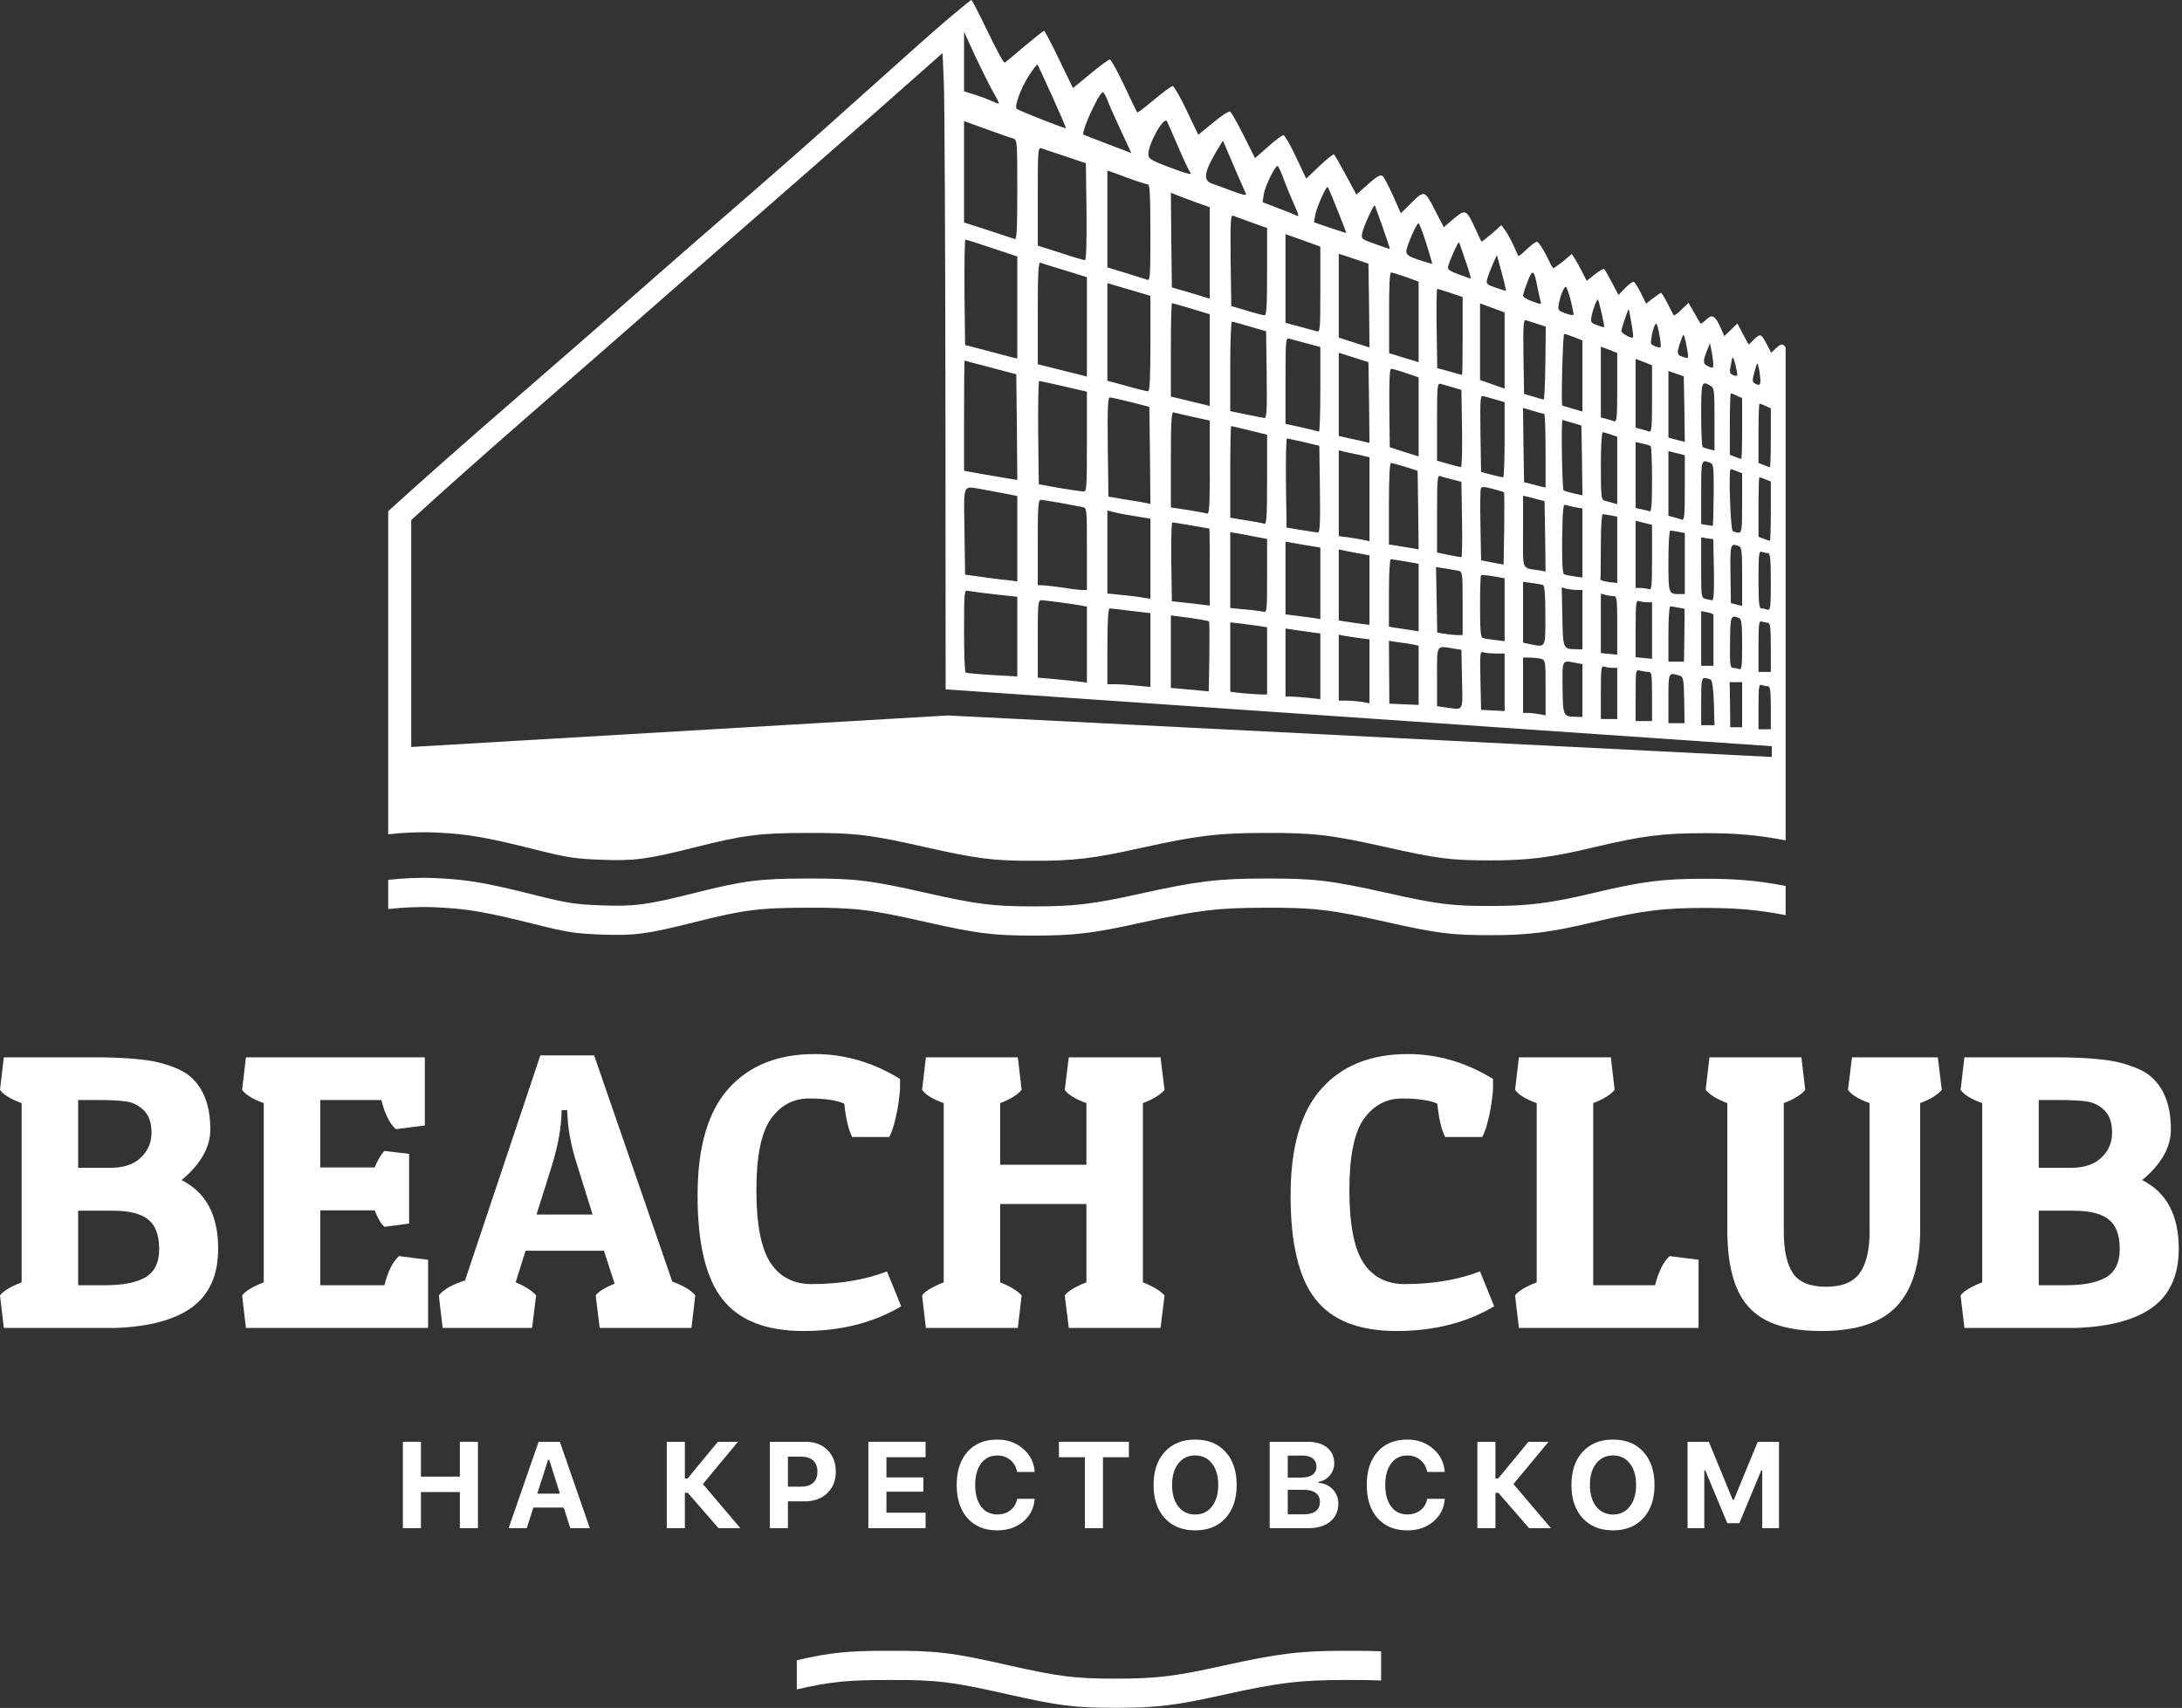 <?xml version="1.0" encoding="UTF-8"?> <svg xmlns="http://www.w3.org/2000/svg" width="534" height="418" viewBox="0 0 534 418" fill="none"><rect x="0" y="0" width="534" height="418" fill="#333333" stroke="none"/><path d="M95 215.341C98.874 214.9 102.968 214.73 106.7 214.912C114.468 215.263 118.978 216.065 130.803 219.024C138.971 221.079 140.775 221.329 147.24 221.58C155.307 221.881 158.364 221.48 170.29 218.472C181.815 215.564 185.975 215.012 197.349 215.012C209.175 214.962 212.884 215.413 226.413 218.472C239.091 221.329 242.95 221.831 252.971 221.831C262.943 221.831 267.554 221.279 279.029 218.722C292.909 215.664 297.97 215.012 309.596 215.012C321.522 214.962 325.681 215.463 339.161 218.472C351.888 221.329 355.145 221.73 364.867 221.73C374.087 221.73 379.599 221.029 390.273 218.472C401.898 215.714 406.909 215.062 417.332 215.062C424.548 215.062 430.107 215.508 436.39 216.711L437 216.83V223.975C430.464 222.682 424.781 222.207 417.332 222.207C406.909 222.207 401.898 222.859 390.273 225.616C379.599 228.173 374.087 228.875 364.867 228.875C355.145 228.875 351.888 228.474 339.161 225.616C325.681 222.608 321.522 222.106 309.596 222.157C297.97 222.157 292.909 222.808 279.029 225.867C267.554 228.424 262.943 228.975 252.971 228.975C242.95 228.975 239.091 228.474 226.413 225.616C212.884 222.558 209.175 222.106 197.349 222.157C185.975 222.157 181.815 222.708 170.29 225.616C158.364 228.624 155.307 229.026 147.24 228.725C140.775 228.474 138.971 228.223 130.803 226.168C118.978 223.21 114.468 222.407 106.7 222.056C102.968 221.874 98.874 222.044 95 222.486V215.341Z" fill="white"></path><path d="M237.738 0C237.888 0 239.692 3.51 241.747 7.771C243.801 12.082 245.655 15.492 245.906 15.342C246.106 15.192 248.311 13.386 250.767 11.281C253.222 9.225 255.377 7.521 255.527 7.521C255.679 7.523 257.332 10.681 259.185 14.54L262.593 21.559L266.852 18.049C269.207 16.094 271.362 14.54 271.613 14.54C271.863 14.541 273.467 17.398 275.12 20.907C276.773 24.466 278.226 27.424 278.327 27.525C278.427 27.625 280.281 26.222 282.486 24.367C284.641 22.562 286.695 21.058 286.996 21.058C287.296 21.058 288.85 23.715 290.404 27.024L293.26 32.99L296.918 29.982C298.872 28.328 300.776 27.125 301.077 27.325C301.377 27.525 302.831 30.132 304.384 33.191L307.14 38.706L310.347 35.898C312.051 34.344 313.755 33.09 314.105 33.09C314.406 33.09 315.809 35.497 317.162 38.405L319.668 43.719L322.925 40.611C324.729 38.906 326.332 37.603 326.483 37.803C326.683 38.004 327.986 40.26 329.389 42.867L331.945 47.63L334.801 45.073C337.006 43.118 337.858 42.667 338.359 43.067C338.71 43.368 339.862 45.524 340.914 47.881L342.818 52.193L345.474 49.586C348.631 46.477 348.631 46.477 351.387 51.842L353.342 55.602L355.747 53.546C358.653 51.14 358.854 51.24 360.958 55.752C361.76 57.507 362.462 59.011 362.562 59.111C362.612 59.212 363.714 58.359 365.067 57.206L367.423 55.1L368.275 56.254C368.776 56.906 369.677 58.51 370.329 59.914C370.93 61.267 371.531 62.52 371.582 62.621C371.682 62.771 372.584 62.019 373.636 61.017C374.688 60.014 375.791 59.162 376.141 59.162C376.442 59.162 377.444 60.565 378.296 62.27C379.148 64.025 379.95 65.528 380.05 65.629C380.15 65.729 381.203 65.027 382.456 64.025L384.66 62.17L385.412 63.323C385.813 63.925 386.614 65.379 387.216 66.582L388.318 68.738L390.323 67.133C391.425 66.281 392.427 65.679 392.578 65.83C392.728 65.93 393.58 67.434 394.482 69.139L396.086 72.197L397.789 70.442C398.691 69.49 399.643 68.838 399.894 68.988C400.144 69.139 400.896 70.392 401.597 71.746L402.85 74.303L404.554 72.999C405.456 72.297 406.358 71.696 406.508 71.696C406.659 71.697 407.411 72.9 408.112 74.303C408.864 75.757 409.515 77.061 409.615 77.161C409.766 77.311 410.617 76.659 411.519 75.757L413.223 74.102L414.626 76.559C415.377 77.862 416.078 79.064 416.179 79.166C416.279 79.316 416.881 78.865 417.582 78.213C419.036 76.81 419.737 77.211 421.09 80.219L421.992 82.275L425.199 79.166L426.552 81.773L427.955 84.33L429.358 82.977C430.862 81.523 431.062 81.673 432.615 84.681L433.467 86.336L434.57 85.283C435.78 84.149 436.322 83.96 437 85.025V205.675C430.464 204.382 424.781 203.907 417.332 203.907C406.909 203.907 401.898 204.559 390.273 207.316C379.599 209.873 374.087 210.575 364.867 210.575C355.145 210.575 351.888 210.174 339.161 207.316C325.681 204.308 321.522 203.806 309.596 203.857C297.97 203.857 292.909 204.508 279.029 207.566C267.554 210.123 262.943 210.675 252.971 210.675C242.95 210.675 239.091 210.174 226.413 207.316C212.884 204.258 209.175 203.806 197.349 203.857C185.975 203.857 181.815 204.408 170.29 207.316C158.364 210.324 155.307 210.725 147.24 210.425C140.775 210.174 138.971 209.923 130.803 207.868C118.978 204.909 114.468 204.107 106.7 203.756C102.968 203.574 98.874 203.744 95 204.186V125.111C102.029 118.699 114.301 107.831 125.943 97.767C135.614 89.394 147.089 79.367 151.499 75.506C155.908 71.596 164.728 63.925 171.042 58.41C191.336 40.812 197.8 35.146 212.633 21.809C220.65 14.59 229.47 6.769 232.326 4.362C235.182 1.956 237.587 0.001 237.738 0ZM222.905 19.855C218.646 23.665 207.371 33.542 197.901 41.814C175.401 61.468 162.824 72.448 150.497 83.277C144.985 88.091 135.063 96.764 128.448 102.53C117.891 111.713 106.815 121.602 100.637 127.284V182.812L231.988 175.103L433.618 185.256V182.624L231.424 168.711V164.198H231.42L231.374 98.118C231.324 58.911 231.174 23.715 230.973 19.904L230.673 12.985L222.905 19.855ZM431.162 167.658C430.461 167.407 430.36 168.059 430.36 172.922V178.487H433.367V173.223C433.367 169.011 433.217 167.959 432.666 167.959C432.265 167.959 431.613 167.808 431.162 167.658ZM423.395 172.471L423.446 177.986H426.352V166.956H423.295L423.395 172.471ZM417.232 165.953C416.43 165.953 416.33 166.555 416.33 171.719V177.484H419.587L419.437 172.12C419.336 168.661 419.036 166.605 418.685 166.354C418.334 166.154 417.683 165.953 417.232 165.953ZM411.068 165.351C408.312 164.499 408.312 164.499 408.312 170.967V176.983H412.271L412.171 171.318C412.07 166.204 411.97 165.652 411.068 165.351ZM401.447 164.148C400.295 163.847 400.294 163.847 400.294 170.165V176.482H404.303V170.465C404.303 165.051 404.203 164.449 403.451 164.449C402.95 164.449 402.048 164.299 401.447 164.148ZM392.578 163.145C391.876 162.895 391.776 163.647 391.776 169.413V175.98H395.784V163.446H394.582C393.931 163.446 393.029 163.296 392.578 163.145ZM385.712 162.243C382.205 161.541 382.355 161.29 382.405 168.31C382.505 175.329 382.556 175.379 385.662 175.429L387.266 175.479V162.544L385.712 162.243ZM372.734 174.476H373.937C374.588 174.476 375.841 174.627 376.693 174.777L378.246 175.078V168.31C378.246 161.742 378.196 161.541 377.144 161.24C376.492 161.09 375.24 160.939 374.388 160.939H372.734V174.476ZM362.963 159.636C362.211 159.335 362.161 159.987 362.311 166.505L362.462 173.724L368.224 174.025V159.937H366.02C364.817 159.937 363.414 159.786 362.963 159.636ZM355.797 158.733C351.387 158.031 351.688 157.53 351.688 165.652V172.822L353.993 173.173C358.302 173.724 357.952 174.326 357.801 166.254L357.651 159.034L355.797 158.733ZM340.013 172.22L347.178 172.521V158.031L345.825 157.731C345.023 157.58 343.42 157.329 342.167 157.179L339.912 156.828L340.013 172.22ZM327.635 171.468H329.539C330.541 171.468 332.245 171.619 333.297 171.769L335.152 172.12V156.477L332.796 156.176C331.443 156.026 329.79 155.725 329.038 155.625L327.635 155.324V171.468ZM314.606 170.465H315.809C316.41 170.465 318.365 170.616 320.069 170.766L323.125 171.117V155.023L320.77 154.722C319.417 154.522 317.513 154.271 316.511 154.121L314.606 153.82V170.465ZM301.077 169.312L304.134 169.663C305.837 169.813 307.892 169.964 308.644 169.964H310.097V153.519L308.243 153.218C307.19 153.068 305.136 152.817 303.733 152.617L301.077 152.316V169.312ZM286.545 168.359L291.205 168.761L295.815 169.212L295.966 160.739C296.016 156.076 296.016 152.166 295.866 152.065C295.765 151.965 293.61 151.564 291.105 151.213L286.545 150.611V168.359ZM271.562 148.906C271.212 148.907 271.011 152.015 271.011 158.182V167.457H272.915C273.917 167.457 276.273 167.607 278.177 167.808L281.534 168.109V150.06L276.824 149.508C274.218 149.157 271.812 148.906 271.562 148.906ZM254.876 146.901C254.024 146.901 253.974 147.703 253.974 156.377V165.853L257.632 166.154C259.586 166.354 262.292 166.605 263.645 166.755L266 167.056V148.456L264.396 148.154C263.494 148.004 261.189 147.653 259.235 147.402C257.331 147.151 255.327 146.901 254.876 146.901ZM236.836 144.595C235.984 144.344 235.934 145.046 235.934 154.372C235.934 159.886 236.084 164.498 236.335 164.599C236.535 164.75 239.442 165.001 242.849 165.201L248.963 165.552V146.049L243.35 145.447C240.244 145.096 237.288 144.695 236.836 144.595ZM431.162 152.115C430.461 151.865 430.36 152.567 430.36 158.132V164.449H433.367V158.433C433.367 153.57 433.217 152.416 432.666 152.416C432.265 152.416 431.613 152.266 431.162 152.115ZM425.55 151.213C423.546 150.461 423.445 150.711 423.395 157.179C423.295 162.393 423.445 163.446 424.046 163.446C424.447 163.446 425.099 163.597 425.55 163.747C426.251 163.997 426.352 163.296 426.352 157.781C426.352 152.517 426.201 151.463 425.55 151.213ZM416.33 162.945H419.336V150.511C419.386 150.31 418.685 150.01 417.833 149.859L416.33 149.558V162.945ZM408.763 148.405C408.513 148.405 408.312 151.463 408.312 155.174V161.942H412.12L412.22 155.474L412.271 149.007L410.717 148.706C409.865 148.556 409.014 148.405 408.763 148.405ZM401.096 147.101C400.395 146.851 400.294 147.603 400.294 153.82V160.839L404.303 161.24V147.402H403.101C402.449 147.402 401.547 147.252 401.096 147.101ZM391.776 159.836L395.784 160.238V153.068C395.784 146.6 395.684 145.898 394.932 145.898C394.432 145.898 393.53 145.748 392.928 145.597L391.776 145.297V159.836ZM382.355 150.962C382.505 158.833 382.506 158.834 385.662 158.884L387.266 158.934V144.394H385.913C385.111 144.394 384.009 144.244 383.358 144.093L382.205 143.742L382.355 150.962ZM372.734 157.279L374.288 157.63C378.397 158.432 378.196 158.783 378.196 150.611C378.196 145.448 377.996 143.292 377.595 143.141C377.244 143.04 376.041 142.84 374.889 142.69L372.734 142.389V157.279ZM365.468 141.035C363.965 140.785 362.612 140.684 362.462 140.784C362.311 140.935 362.211 144.394 362.211 148.506C362.211 154.02 362.361 156.026 362.862 156.126C363.163 156.277 364.516 156.477 365.869 156.628L368.224 156.929V141.536L365.468 141.035ZM351.738 154.822L353.592 155.124C354.594 155.274 355.997 155.424 356.699 155.424H357.952V147.653C357.952 140.333 357.901 139.932 356.949 139.681C356.398 139.581 354.945 139.33 353.692 139.13L351.437 138.779L351.738 154.822ZM340.363 136.874C340.113 136.874 339.912 140.433 339.912 145.096V153.369L341.416 153.62C342.268 153.72 343.871 154.02 345.073 154.171L347.178 154.522V137.977L344.021 137.425C342.267 137.124 340.614 136.874 340.363 136.874ZM327.635 151.865L329.289 152.115C330.141 152.266 331.845 152.466 333.047 152.667L335.152 152.917V135.921L333.297 135.57C332.245 135.42 330.541 135.069 329.539 134.868L327.635 134.467V151.865ZM314.606 150.36L317.012 150.661C318.315 150.812 320.219 151.063 321.271 151.213L323.125 151.514V134.016L318.866 133.314L314.606 132.562V150.36ZM301.077 148.806L304.735 149.157C306.689 149.308 308.744 149.608 309.245 149.709C310.047 149.959 310.097 149.308 310.097 140.935V131.91L307.491 131.409C306.038 131.108 303.983 130.757 302.981 130.556L301.077 130.255V148.806ZM431.162 135.069C430.461 134.818 430.36 135.57 430.36 141.837C430.36 147.603 430.511 148.906 431.062 148.906C431.463 148.906 432.114 149.057 432.565 149.208C433.267 149.458 433.367 148.706 433.367 142.439C433.367 136.674 433.217 135.369 432.666 135.369C432.265 135.369 431.613 135.219 431.162 135.069ZM425.55 133.665C423.496 132.863 423.395 133.064 423.495 140.484L423.595 147.603L424.998 147.954L426.352 148.305V141.135C426.352 135.069 426.251 133.915 425.55 133.665ZM286.896 127.849C286.696 127.851 286.595 132.212 286.646 137.476L286.795 147.152L291.456 147.653L296.066 148.205V138.779C296.066 133.566 296.016 129.354 295.966 129.353C295.866 129.353 293.911 129.002 291.556 128.601C289.201 128.2 287.146 127.849 286.896 127.849ZM416.33 138.929C416.33 146.149 416.33 146.299 417.482 146.6C418.083 146.751 418.835 146.901 419.086 146.901C419.386 146.901 419.537 144.194 419.437 139.431L419.286 131.96L417.833 131.76L416.33 131.509V138.929ZM271.011 145.247L274.418 145.597C276.273 145.798 278.628 146.049 279.68 146.249L281.534 146.55V126.947L277.926 126.345C275.922 126.044 273.516 125.593 272.664 125.342L271.011 124.941V145.247ZM408.763 129.855C408.513 129.855 408.312 133.214 408.312 137.325C408.312 145.397 408.312 145.397 411.118 145.397H412.321V130.456L410.767 130.155C409.916 130.005 409.014 129.855 408.763 129.855ZM254.675 122.334C254.074 122.335 253.974 124.19 253.974 132.762V143.191L255.878 143.291C256.88 143.392 259.085 143.642 260.738 143.893C262.392 144.194 264.246 144.394 264.897 144.394H266V134.367C266 124.39 266 124.339 264.897 124.089C264.246 123.988 261.841 123.537 259.536 123.086C257.231 122.685 255.076 122.334 254.675 122.334ZM400.294 143.893H401.497C402.149 143.893 403.051 144.043 403.502 144.194C404.203 144.444 404.303 143.592 404.303 136.473V128.451L400.294 127.448V143.893ZM392.227 125.844C391.977 125.844 391.776 129.353 391.776 133.615C391.776 137.876 391.726 141.536 391.676 141.737C391.576 141.988 392.477 142.289 393.68 142.439L395.784 142.69V126.445L394.231 126.144C393.38 125.994 392.478 125.844 392.227 125.844ZM240.745 119.827C235.383 118.925 235.884 117.872 236.034 129.955L236.185 140.634L240.193 141.185C242.398 141.486 245.255 141.887 246.607 141.988L248.963 142.288V121.382L246.357 120.88C244.904 120.579 242.348 120.128 240.745 119.827ZM383.057 123.537C382.555 123.337 382.405 125.092 382.305 131.86C382.255 138.378 382.406 140.433 382.857 140.584C383.207 140.734 384.36 140.935 385.412 141.085L387.266 141.336V124.44L385.462 124.139C384.51 123.939 383.407 123.688 383.057 123.537ZM372.734 130.105C372.734 139.932 372.283 138.879 376.643 139.581L378.246 139.882L378.146 131.258L377.996 122.635L376.743 122.334C376.041 122.134 374.889 121.833 374.137 121.632L372.734 121.331V130.105ZM365.268 119.627C363.163 119.075 362.562 119.075 362.411 119.576C362.261 119.927 362.211 123.989 362.311 128.651L362.462 137.124L365.218 137.676L367.974 138.177L368.124 129.453C368.174 124.64 368.174 120.579 368.074 120.479C367.973 120.378 366.671 120.028 365.268 119.627ZM352.49 116.518C351.788 116.217 351.688 117.12 351.688 125.743V135.219L354.544 135.821C356.097 136.121 357.501 136.372 357.651 136.372C357.801 136.369 357.901 132.209 357.801 127.147L357.651 117.922L355.497 117.371C354.294 117.07 352.941 116.719 352.49 116.518ZM340.413 113.309C340.113 113.309 339.912 116.969 339.912 123.287V133.264L341.916 133.565C343.019 133.765 344.672 134.016 345.574 134.167L347.178 134.467L347.078 124.841L346.927 115.214L343.921 114.262C342.267 113.761 340.714 113.309 340.413 113.309ZM327.635 131.208L330.291 131.559C331.694 131.76 333.398 132.061 334.049 132.211L335.152 132.462V111.906L332.546 111.304C331.093 111.003 329.389 110.652 328.787 110.502L327.635 110.201V131.208ZM430.561 116.819C430.461 116.819 430.36 120.078 430.36 124.089V131.359L431.663 131.86C432.365 132.161 433.016 132.361 433.167 132.361C433.267 132.361 433.367 129.103 433.367 125.092V117.822L432.064 117.32C431.363 117.019 430.712 116.819 430.561 116.819ZM423.546 114.814C422.995 114.814 423.496 129.604 424.046 129.955C424.347 130.155 424.999 130.356 425.5 130.356C426.251 130.356 426.352 129.653 426.352 123.086V115.816L425.049 115.315C424.348 115.014 423.646 114.814 423.546 114.814ZM314.958 107.293C314.757 107.293 314.656 112.207 314.707 118.173L314.857 129.103L318.365 129.704C320.319 130.005 322.173 130.306 322.524 130.306C323.025 130.356 323.125 128.049 323.025 119.727L322.875 109.098L319.116 108.195C317.062 107.744 315.208 107.343 314.958 107.293ZM418.535 113.259C416.33 112.407 416.33 112.457 416.33 120.529V128.25L417.733 128.501C418.484 128.651 419.135 128.701 419.186 128.651C419.236 128.601 419.336 125.192 419.387 121.08C419.437 114.212 419.336 113.56 418.535 113.259ZM301.327 104.285C301.177 104.285 301.077 109.348 301.077 115.515V126.696L304.935 127.348C307.04 127.649 309.094 128.049 309.445 128.2C309.946 128.401 310.097 126.345 310.097 117.421V106.391L305.837 105.338C303.532 104.786 301.478 104.285 301.327 104.285ZM408.312 126.244L409.515 126.546C410.166 126.696 411.068 126.997 411.519 127.147C412.221 127.398 412.321 126.545 412.321 119.426V111.404L408.312 110.402V126.244ZM287.196 100.925C286.696 100.725 286.545 103.232 286.545 112.407V124.189L290.604 124.791C292.809 125.142 294.964 125.543 295.365 125.693C295.966 125.893 296.066 124.138 296.066 114.462V102.931L291.957 102.029C289.652 101.527 287.498 101.026 287.196 100.925ZM400.294 124.339L401.697 124.64C402.449 124.791 403.351 124.991 403.702 125.142C404.153 125.242 404.303 123.486 404.303 117.32C404.303 112.958 404.153 109.248 403.952 109.148C403.702 108.998 402.8 108.747 401.948 108.546L400.294 108.195V124.339ZM392.227 105.789C391.977 105.789 391.776 109.499 391.776 114.011C391.776 121.431 391.876 122.284 392.678 122.535C393.129 122.635 394.031 122.886 394.682 123.086L395.784 123.387V106.892L394.231 106.341C393.33 106.04 392.428 105.789 392.227 105.789ZM271.613 97.266C271.111 97.266 271.011 99.873 271.111 109.399L271.262 121.532L275.02 122.184C277.074 122.485 279.379 122.885 280.181 123.036L281.534 123.337L281.434 111.454L281.284 99.572L276.774 98.418C274.318 97.817 271.964 97.266 271.613 97.266ZM382.405 102.781C382.005 102.781 382.305 119.827 382.656 120.028C382.907 120.178 384.059 120.479 385.211 120.78L387.266 121.231L387.166 112.707L387.015 104.134L384.76 103.482C383.508 103.082 382.456 102.781 382.405 102.781ZM254.325 93.254C254.124 93.254 254.024 98.971 254.074 105.889L254.224 118.523L259.235 119.426C261.991 119.878 264.647 120.278 265.148 120.278C265.95 120.328 266 119.426 266 108.095V95.862L260.387 94.558C257.281 93.856 254.576 93.254 254.325 93.254ZM372.834 108.898L372.985 118.022L374.237 118.323C374.939 118.523 376.091 118.825 376.893 119.025L378.246 119.326V110.301C378.246 105.338 378.096 101.277 377.895 101.277C377.645 101.277 376.442 100.926 375.089 100.525L372.734 99.823L372.834 108.898ZM236.084 88.241C235.984 88.241 235.934 94.308 235.934 101.728V115.214L240.344 116.017C242.749 116.418 245.655 116.919 246.858 117.12L248.963 117.471L248.862 104.535L248.712 91.6L242.448 89.945C238.993 89.043 236.137 88.292 236.084 88.241ZM363.063 96.965C362.261 96.714 362.211 97.316 362.311 106.09L362.462 115.515L364.967 116.167C366.37 116.518 367.622 116.819 367.873 116.819C368.074 116.819 368.224 112.657 368.224 107.644V98.418L366.12 97.817C364.917 97.466 363.564 97.065 363.063 96.965ZM352.59 93.957C351.738 93.706 351.688 94.358 351.688 103.232V112.758L354.394 113.51C355.897 113.961 357.3 114.312 357.551 114.312C357.751 114.312 357.901 110.05 357.801 104.836L357.651 95.41L355.547 94.809C354.394 94.458 353.041 94.057 352.59 93.957ZM430.611 98.77C430.461 98.77 430.36 102.029 430.36 106.039V113.309L431.663 113.811C432.365 114.112 433.016 114.312 433.167 114.312C433.267 114.312 433.367 111.053 433.367 107.143V99.923L432.114 99.371C431.413 99.02 430.711 98.77 430.611 98.77ZM423.595 96.263C423.445 96.265 423.345 99.673 423.345 103.783V111.304L424.648 111.805C425.349 112.106 426.001 112.307 426.151 112.307C426.251 112.303 426.352 108.945 426.352 104.886V97.416L425.099 96.865C424.397 96.513 423.696 96.263 423.595 96.263ZM340.464 90.246C340.063 90.246 339.962 93.355 340.013 99.873L340.113 109.449L343.67 110.602L347.178 111.705V92.352L344.071 91.299C342.368 90.698 340.715 90.247 340.464 90.246ZM418.585 94.408C416.43 93.105 416.33 93.355 416.33 101.477C416.33 105.739 416.48 109.348 416.73 109.449C416.931 109.549 417.632 109.8 418.334 109.95L419.587 110.251V102.63C419.587 95.561 419.537 94.959 418.585 94.408ZM327.635 106.691L330.241 107.293C331.694 107.594 333.398 107.945 334.049 108.146L335.152 108.396L335.051 98.519L334.901 88.642L331.293 87.489L327.635 86.336V106.691ZM408.312 107.093L410.316 107.644L412.321 108.146L412.22 100.123L412.07 92.102L410.216 91.45L408.312 90.798V107.093ZM315.508 82.876C314.657 82.626 314.606 83.327 314.606 93.154V103.733L318.515 104.586C320.62 105.037 322.524 105.538 322.774 105.639C322.975 105.739 323.125 101.126 323.125 95.41V84.932L319.768 84.029C317.864 83.528 315.959 82.977 315.508 82.876ZM400.294 104.686L401.497 104.987C402.149 105.137 403.051 105.438 403.502 105.589C404.203 105.839 404.303 104.986 404.303 97.666V89.394L402.299 88.592L400.294 87.84V104.686ZM391.776 102.179L392.979 102.48C393.63 102.63 394.532 102.931 394.983 103.082C395.685 103.332 395.784 102.48 395.784 94.909V86.386L393.78 85.584L391.776 84.832V102.179ZM301.478 78.715C301.277 78.715 301.077 83.628 301.077 89.645V100.625L304.985 101.427C307.09 101.878 309.145 102.279 309.495 102.279C309.997 102.279 310.097 99.873 309.996 91.7L309.846 81.072L305.888 79.918C303.683 79.266 301.679 78.716 301.478 78.715ZM382.806 81.723C382.456 81.726 382.005 99.266 382.355 99.271C382.455 99.271 383.558 99.622 384.911 100.023L387.266 100.725V83.328L385.261 82.525C384.159 82.074 383.056 81.723 382.806 81.723ZM286.846 74.203C286.645 74.203 286.545 79.367 286.545 85.634V97.065L290.203 97.917C292.157 98.419 294.312 98.92 294.963 99.07L296.066 99.371V76.91L291.606 75.556C289.101 74.804 286.997 74.203 286.846 74.203ZM373.436 78.364C372.834 78.163 372.734 79.517 372.834 87.238L372.985 96.413L375.24 97.065C376.492 97.466 377.645 97.767 377.795 97.767C377.946 97.766 378.146 93.755 378.196 88.843L378.296 79.918L376.242 79.267C375.089 78.916 373.837 78.515 373.436 78.364ZM271.011 93.204L273.165 93.756C274.318 94.057 276.423 94.659 277.876 95.06C279.279 95.411 280.682 95.761 280.983 95.761C281.384 95.761 281.534 92.202 281.534 84.08V72.397L271.011 69.289V93.204ZM362.211 93.004L368.224 95.11V76.459L362.211 74.253V93.004ZM430.411 89.996C430.11 88.542 430.06 88.542 429.408 90.898C428.807 93.004 428.807 93.405 429.408 93.806C430.561 94.508 430.862 94.307 430.811 92.854C430.761 92.102 430.611 90.798 430.411 89.996ZM254.625 64.276C254.124 64.125 253.974 66.782 253.974 76.609V89.143L266 92.152V67.835L260.638 66.181C257.632 65.278 254.926 64.426 254.625 64.276ZM424.347 87.99C424.046 87.188 423.946 87.338 423.696 88.742C423.194 91.349 423.195 91.4 424.297 91.851C425.199 92.152 425.299 92.051 424.998 90.597C424.848 89.695 424.547 88.542 424.347 87.99ZM351.738 70.693C351.588 70.693 351.488 75.055 351.588 80.369L351.738 90.096L354.695 90.898C356.348 91.4 357.751 91.75 357.801 91.75C357.901 91.75 357.952 87.489 357.952 82.225V72.699L354.995 71.696C353.342 71.144 351.889 70.693 351.738 70.693ZM417.933 85.383C416.68 88.391 416.68 89.043 418.033 89.645C419.236 90.196 419.337 90.146 419.286 89.093C419.286 88.492 419.086 87.088 418.885 85.985L418.484 83.979L417.933 85.383ZM340.413 66.682C340.113 66.682 339.912 70.292 339.962 76.559V86.436L347.178 88.642V68.938L344.071 67.785C342.317 67.183 340.714 66.682 340.413 66.682ZM236.285 58.66C236.084 58.66 235.984 64.476 236.034 71.545L236.185 84.43L241.196 85.734C243.952 86.486 246.808 87.238 247.609 87.439L248.963 87.74V62.772L242.799 60.716C239.442 59.563 236.536 58.66 236.285 58.66ZM412.321 82.726C412.02 81.573 411.92 81.723 411.168 83.929C410.267 86.536 410.367 86.937 412.171 87.439C413.223 87.79 413.273 87.689 412.972 85.884C412.772 84.832 412.521 83.428 412.321 82.726ZM405.306 79.216C404.754 79.216 403.702 83.828 404.153 84.23C404.353 84.43 405.005 84.781 405.606 84.932C406.608 85.233 406.609 85.132 406.158 82.225C405.907 80.57 405.506 79.217 405.306 79.216ZM327.635 82.625L335.152 85.032L335.051 74.804L334.901 64.526L332.396 63.674L328.787 62.471L327.635 62.12V82.625ZM398.591 75.707C398.39 75.708 396.787 80.469 396.787 81.021C396.787 81.573 399.242 82.926 399.643 82.576C399.743 82.425 399.593 80.871 399.242 79.016C398.941 77.211 398.641 75.707 398.591 75.707ZM314.606 79.016L318.014 79.918C319.868 80.42 321.772 80.971 322.273 81.072C323.075 81.322 323.125 80.62 323.125 70.843V60.365L318.866 58.81L314.606 57.306V79.016ZM391.074 73.35C390.824 73.1 389.872 75.556 389.521 77.311C389.22 78.815 389.321 79.016 390.824 79.567C391.726 79.918 392.527 80.119 392.578 80.069C392.678 79.968 392.377 78.464 391.976 76.709C391.576 74.955 391.175 73.451 391.074 73.35ZM301.778 52.794C301.177 52.544 301.077 54.048 301.177 63.724L301.327 74.904L305.086 76.008C307.14 76.659 309.145 77.161 309.495 77.161C309.946 77.211 310.097 74.754 310.097 66.482V55.802L306.288 54.449C304.234 53.697 302.179 52.945 301.778 52.794ZM383.207 70.192C382.756 70.192 381.854 72.348 381.503 74.303C381.203 75.907 381.303 76.008 383.006 76.659C384.009 77.01 384.911 77.211 385.061 77.061C385.161 76.96 384.86 75.356 384.409 73.551C383.908 71.697 383.408 70.192 383.207 70.192ZM376.242 70.192C375.44 65.93 375.039 65.73 373.837 68.938C373.235 70.493 372.734 72.047 372.734 72.347C372.734 72.699 373.736 73.3 374.989 73.751C377.094 74.554 377.244 74.554 377.044 73.751C376.893 73.3 376.542 71.696 376.242 70.192ZM286.646 58.761L286.795 70.342L291.456 71.696L296.066 73.1V50.739L294.713 50.237C293.911 49.987 291.806 49.184 289.902 48.483L286.545 47.179L286.646 58.761ZM365.318 64.677C364.767 65.93 364.165 67.534 363.965 68.236C363.664 69.49 363.815 69.64 366.02 70.392C367.321 70.843 368.473 71.194 368.525 71.195C368.575 71.195 368.425 70.342 368.174 69.289C367.924 68.286 367.422 66.281 367.022 64.927L366.32 62.42L365.318 64.677ZM271.011 65.429L275.42 66.783C277.826 67.534 280.181 68.286 280.682 68.437C281.484 68.788 281.534 68.036 281.534 56.956C281.534 47.831 281.384 45.123 280.933 45.123C280.582 45.123 278.177 44.371 275.671 43.419L271.011 41.714V65.429ZM357.05 59.312C356.849 59.112 354.895 63.423 354.444 65.028C354.193 65.93 354.494 66.231 356.949 67.133C358.503 67.735 359.856 68.186 359.956 68.186C360.056 68.186 359.505 66.231 358.653 63.824C357.851 61.468 357.15 59.412 357.05 59.312ZM347.178 54.649C346.627 54.649 344.171 60.365 344.171 61.568C344.171 62.37 344.823 62.822 347.278 63.624C348.981 64.175 350.434 64.626 350.485 64.526C350.535 64.476 349.884 62.22 349.032 59.513C348.18 56.855 347.328 54.649 347.178 54.649ZM254.876 36.299C254.024 36.048 253.974 36.7 253.974 48.081V60.114L259.486 61.869C262.492 62.872 265.198 63.674 265.499 63.674C265.85 63.673 265.95 59.762 265.9 51.791L265.749 39.959L260.738 38.254C258.033 37.352 255.377 36.5 254.876 36.299ZM336.455 50.237C336.204 49.987 333.698 55.452 333.398 56.956C333.097 58.51 333.147 58.51 336.655 59.763C338.559 60.465 340.163 60.966 340.163 60.916C340.162 60.814 339.361 58.408 338.359 55.551C337.357 52.745 336.505 50.339 336.455 50.237ZM235.934 54.449L241.847 56.354C245.054 57.407 248.01 58.41 248.361 58.51C248.812 58.711 248.963 56.103 248.963 46.477C248.963 35.247 248.912 34.193 248.111 33.943C247.61 33.842 244.653 32.789 241.596 31.686L235.934 29.631V54.449ZM324.929 45.775C324.578 45.425 322.223 50.738 321.873 52.644L321.572 54.399L325.481 55.752C327.635 56.454 329.439 57.056 329.489 57.006C329.489 56.956 328.537 54.449 327.335 51.441C326.132 48.433 325.08 45.875 324.929 45.775ZM312.653 40.611C312.001 40.611 309.646 45.524 309.295 47.48L308.994 49.485L312.653 50.889C314.707 51.641 316.761 52.493 317.262 52.744C317.964 53.095 317.914 52.744 316.811 50.287C316.11 48.683 314.907 45.875 314.206 43.97C313.555 42.116 312.803 40.612 312.653 40.611ZM297.77 36.901C294.613 42.215 294.362 44.221 296.717 44.973C297.569 45.274 299.875 46.076 301.778 46.828C303.883 47.63 305.086 47.88 304.935 47.48C304.785 47.178 303.732 44.722 302.58 42.115C301.478 39.508 300.275 36.7 299.925 35.898L299.273 34.444L297.77 36.901ZM285.593 29.681C284.842 28.378 281.033 35.146 281.033 37.753C281.033 38.806 281.584 39.207 285.844 40.811C291.105 42.767 291.957 42.967 291.155 41.965C290.905 41.664 289.602 38.906 288.299 35.848C286.996 32.84 285.794 30.032 285.593 29.681ZM269.909 22.562C269.007 22.562 264.547 32.288 265.148 32.94C265.249 32.991 267.905 34.043 271.061 35.246L276.874 37.452L274.519 32.389C273.216 29.581 271.713 26.272 271.211 24.968C270.71 23.615 270.109 22.562 269.909 22.562ZM253.873 15.793C253.773 15.693 252.821 16.947 251.769 18.551C249.764 21.709 248.211 26.021 248.812 26.623C249.265 27.075 260.688 31.536 260.839 31.386C260.939 31.335 259.435 27.826 257.532 23.615C255.627 19.453 254.024 15.893 253.873 15.793ZM235.934 22.361L238.84 23.264C240.394 23.765 242.298 24.517 243.1 24.868C243.851 25.269 244.453 25.47 244.453 25.269C244.453 25.068 243.751 23.665 242.849 22.161C241.998 20.606 240.093 16.746 238.59 13.587L235.934 7.771V22.361Z" fill="white"></path><path d="M217.35 404.012C229.175 403.962 232.884 404.414 246.413 407.472C259.091 410.33 262.95 410.83 272.972 410.83C282.943 410.83 287.554 410.279 299.028 407.722C312.909 404.664 317.97 404.012 329.596 404.012C332.863 403.998 335.547 404.029 338 404.138V411.283C335.547 411.173 332.863 411.143 329.596 411.157C317.97 411.157 312.909 411.808 299.028 414.867C287.554 417.423 282.943 417.975 272.972 417.975C262.95 417.975 259.091 417.474 246.413 414.617C232.884 411.558 229.175 411.106 217.35 411.157C207.67 411.157 203.216 411.558 195 413.469V406.325C203.215 404.414 207.67 404.012 217.35 404.012Z" fill="white"></path><path d="M0 266.734L0.938 258.766H22.734C30.266 258.766 35.766 259.219 39.234 260.125C42.641 261.062 45.078 262.172 46.547 263.453C49.828 266.266 51.469 270.594 51.469 276.438C51.469 280.781 49.125 284.906 44.438 288.812C50.406 291.812 53.391 297.406 53.391 305.594C53.391 312 51.281 316.766 47.062 319.891C42.875 322.984 36.625 324.688 28.312 325H0.938L0 317.031C0.844 315.938 2.609 314.875 5.297 313.844V269.969C2.641 269.031 0.875 267.953 0 266.734ZM24.094 269.219H19.125V285.812H26.953C30.234 285.812 32.734 284.984 34.453 283.328C36.203 281.672 37.078 279.641 37.078 277.234C37.078 274.828 36.469 273.016 35.25 271.797C34.031 270.578 32.609 269.844 30.984 269.594C29.391 269.344 27.094 269.219 24.094 269.219ZM27.656 296.312H19.125V314.547H25.734C30.078 314.547 33.359 313.906 35.578 312.625C37.828 311.312 38.953 309 38.953 305.688C38.953 302.344 38.078 299.953 36.328 298.516C34.578 297.047 31.688 296.312 27.656 296.312Z" fill="white"></path><path d="M97.641 307.422L104.766 308.312V325H60.188L59.25 317.031C60.094 315.938 61.859 314.875 64.547 313.844V269.969C61.891 269.031 60.125 267.953 59.25 266.734L60.188 258.766H103.969V275.453L96.891 276.344C95.391 275.062 94.203 272.688 93.328 269.219H78.375V285.719H91.688C92.469 283.844 93.266 282.5 94.078 281.688L100.125 282.391V299.453L94.078 300.25C93.297 299.594 92.5 298.25 91.688 296.219H78.375V314.547H94.078C94.922 311.172 96.109 308.797 97.641 307.422Z" fill="white"></path><path d="M113.812 313.375L132.234 258.297H145.406L164.531 313.656C167.219 314.625 169.094 315.75 170.156 317.031L169.219 325H146.766L145.781 317.031C146.562 316.031 148.109 315.078 150.422 314.172L147.797 306.109H128.625L126.188 313.844C128.438 314.75 130.109 315.812 131.203 317.031L130.219 325H108.328L107.391 317.031C108.578 315.562 110.719 314.344 113.812 313.375ZM138.891 273.344L138.797 271.703H137.438C137.438 275.578 136.641 280.125 135.047 285.344L131.297 297.25H145.031L141.375 285.531C139.906 281.031 139.078 276.969 138.891 273.344Z" fill="white"></path><path d="M206.625 270.109C204.719 269.266 201.844 268.844 198 268.844C194.156 268.844 191.047 270.5 188.672 273.812C186.297 277.125 185.109 282.953 185.109 291.297C185.109 299.609 186.25 305.516 188.531 309.016C190.812 312.516 194.188 314.266 198.656 314.266C205.5 314.266 211.641 313.234 217.078 311.172L220.547 319.703C213.766 323.734 205.797 325.75 196.641 325.75C187.484 325.75 180.875 323.156 176.812 317.969C172.75 312.844 170.719 304.375 170.719 292.562C170.719 280.781 173.234 272.078 178.266 266.453C183.297 260.797 190.344 257.969 199.406 257.969C206.719 257.969 213.672 260 220.266 264.062V266.219C220.266 266.938 220.156 268.047 219.938 269.547C219.75 271.016 219.453 272.562 219.047 274.188C218.672 275.781 218.203 277.141 217.641 278.266H208.547C207.641 276.484 207 273.766 206.625 270.109Z" fill="white"></path><path d="M265.875 313.844V294.672H244.781V313.844C247.25 314.844 249 315.906 250.031 317.031L249.094 325H226.594L225.656 317.031C226.5 315.938 228.266 314.875 230.953 313.844V269.969C228.297 269.031 226.531 267.953 225.656 266.734L226.594 258.766H249.094L250.031 266.734C249 267.953 247.25 269.031 244.781 269.969V285.062H265.875V269.969C263.219 269.031 261.453 267.953 260.578 266.734L261.562 258.766H284.016L285 266.734C283.969 267.953 282.203 269.031 279.703 269.969V313.844C282.203 314.844 283.969 315.906 285 317.031L284.016 325H261.562L260.578 317.031C261.422 315.938 263.188 314.875 265.875 313.844Z" fill="white"></path><path d="M351.75 270.109C349.844 269.266 346.969 268.844 343.125 268.844C339.281 268.844 336.172 270.5 333.797 273.812C331.422 277.125 330.234 282.953 330.234 291.297C330.234 299.609 331.375 305.516 333.656 309.016C335.938 312.516 339.312 314.266 343.781 314.266C350.625 314.266 356.766 313.234 362.203 311.172L365.672 319.703C358.891 323.734 350.922 325.75 341.766 325.75C332.609 325.75 326 323.156 321.938 317.969C317.875 312.844 315.844 304.375 315.844 292.562C315.844 280.781 318.359 272.078 323.391 266.453C328.422 260.797 335.469 257.969 344.531 257.969C351.844 257.969 358.797 260 365.391 264.062V266.219C365.391 266.938 365.281 268.047 365.062 269.547C364.875 271.016 364.578 272.562 364.172 274.188C363.797 275.781 363.328 277.141 362.766 278.266H353.672C352.766 276.484 352.125 273.766 351.75 270.109Z" fill="white"></path><path d="M408.609 307.422L415.688 308.312V325H371.719L370.781 317.031C371.625 315.938 373.391 314.875 376.078 313.844V269.969C373.422 269.031 371.656 267.953 370.781 266.734L371.719 258.766H394.219L395.156 266.734C394.125 267.953 392.375 269.031 389.906 269.969V314.547H405.047C405.891 311.172 407.078 308.797 408.609 307.422Z" fill="white"></path><path d="M469.922 301C469.922 309.375 468.016 315.594 464.203 319.656C460.422 323.719 454.281 325.75 445.781 325.75C440.094 325.75 435.562 324.875 432.188 323.125C428.812 321.344 426.391 318.625 424.922 314.969C423.453 311.312 422.719 306.656 422.719 301V269.969C420.25 269.062 418.484 267.984 417.422 266.734L418.359 258.766H440.859L441.797 266.734C440.766 267.953 439.016 269.031 436.547 269.969V301.375C436.547 306 437.297 309.422 438.797 311.641C440.297 313.828 443 314.922 446.906 314.922C450.812 314.922 453.562 313.797 455.156 311.547C456.75 309.266 457.547 305.875 457.547 301.375V269.969C454.891 269.031 453.125 267.953 452.25 266.734L453.234 258.766H474.234L475.219 266.734C474.188 267.953 472.422 269.031 469.922 269.969V301Z" fill="white"></path><path d="M479.812 266.734L480.75 258.766H502.547C510.078 258.766 515.578 259.219 519.047 260.125C522.453 261.062 524.891 262.172 526.359 263.453C529.641 266.266 531.281 270.594 531.281 276.438C531.281 280.781 528.938 284.906 524.25 288.812C530.219 291.812 533.203 297.406 533.203 305.594C533.203 312 531.094 316.766 526.875 319.891C522.688 322.984 516.438 324.688 508.125 325H480.75L479.812 317.031C480.656 315.938 482.422 314.875 485.109 313.844V269.969C482.453 269.031 480.688 267.953 479.812 266.734ZM503.906 269.219H498.938V285.812H506.766C510.047 285.812 512.547 284.984 514.266 283.328C516.016 281.672 516.891 279.641 516.891 277.234C516.891 274.828 516.281 273.016 515.062 271.797C513.844 270.578 512.422 269.844 510.797 269.594C509.203 269.344 506.906 269.219 503.906 269.219ZM507.469 296.312H498.938V314.547H505.547C509.891 314.547 513.172 313.906 515.391 312.625C517.641 311.312 518.766 309 518.766 305.688C518.766 302.344 517.891 299.953 516.141 298.516C514.391 297.047 511.5 296.312 507.469 296.312Z" fill="white"></path><path d="M116.963 374H112.539V365.167H103.018V374H98.594V352.862H103.018V361.388H112.539V352.862H116.963V374Z" fill="white"></path><path d="M139.562 374L137.966 368.961H130.539L128.913 374H124.474L131.813 352.862H137.013L144.352 374H139.562ZM134.142 357.257L131.491 365.548H137.028L134.406 357.257H134.142Z" fill="white"></path><path d="M167.607 361.842H168.281L175.678 352.862H180.6L172.016 363.204L181.186 374H175.839L168.31 365.343H167.607V374H163.183V352.862H167.607V361.842Z" fill="white"></path><path d="M188.404 352.862H197.223C199.4 352.862 201.163 353.536 202.511 354.884C203.868 356.222 204.547 357.984 204.547 360.172C204.547 362.34 203.849 364.093 202.452 365.431C201.056 366.769 199.239 367.438 197.003 367.438H192.828V374H188.404V352.862ZM192.828 356.495V363.849H196.036C197.315 363.849 198.302 363.536 198.995 362.911C199.698 362.276 200.05 361.368 200.05 360.187C200.05 358.995 199.703 358.082 199.01 357.447C198.316 356.812 197.33 356.495 196.051 356.495H192.828Z" fill="white"></path><path d="M226.516 370.221V374H212.512V352.862H226.516V356.642H216.936V361.578H225.974V365.079H216.936V370.221H226.516Z" fill="white"></path><path d="M244.047 374.542C240.98 374.542 238.558 373.551 236.781 371.568C235.013 369.576 234.13 366.861 234.13 363.424C234.13 359.986 235.013 357.276 236.781 355.294C238.558 353.312 240.98 352.32 244.047 352.32C246.547 352.32 248.656 353.067 250.375 354.562C252.103 356.046 253.051 357.94 253.217 360.245H248.91C248.695 359.024 248.143 358.048 247.255 357.315C246.376 356.583 245.306 356.217 244.047 356.217C242.387 356.217 241.073 356.861 240.106 358.15C239.139 359.439 238.656 361.197 238.656 363.424C238.656 365.65 239.139 367.413 240.106 368.712C241.073 370.001 242.391 370.646 244.061 370.646C245.331 370.646 246.405 370.299 247.284 369.605C248.163 368.912 248.71 367.984 248.925 366.822H253.231C253.046 369.107 252.103 370.968 250.404 372.403C248.715 373.829 246.596 374.542 244.047 374.542Z" fill="white"></path><path d="M269.927 374H265.503V356.642H259.16V352.862H276.27V356.642H269.927V374Z" fill="white"></path><path d="M292.497 352.32C295.622 352.32 298.092 353.316 299.909 355.309C301.735 357.301 302.648 360.006 302.648 363.424C302.648 366.852 301.735 369.562 299.909 371.554C298.092 373.546 295.622 374.542 292.497 374.542C289.362 374.542 286.881 373.546 285.055 371.554C283.229 369.562 282.316 366.852 282.316 363.424C282.316 360.006 283.234 357.301 285.07 355.309C286.906 353.316 289.381 352.32 292.497 352.32ZM296.598 358.165C295.583 356.856 294.215 356.202 292.497 356.202C290.778 356.202 289.406 356.856 288.38 358.165C287.355 359.464 286.842 361.217 286.842 363.424C286.842 365.631 287.35 367.389 288.366 368.697C289.391 370.006 290.768 370.66 292.497 370.66C294.215 370.66 295.583 370.006 296.598 368.697C297.624 367.389 298.136 365.631 298.136 363.424C298.136 361.217 297.624 359.464 296.598 358.165Z" fill="white"></path><path d="M320.223 374H310.73V352.862H319.974C322.015 352.862 323.616 353.331 324.778 354.269C325.94 355.206 326.521 356.495 326.521 358.136C326.521 359.259 326.155 360.25 325.423 361.109C324.69 361.969 323.782 362.481 322.698 362.647V362.911C324.095 363.019 325.247 363.546 326.155 364.493C327.073 365.44 327.532 366.593 327.532 367.95C327.532 369.806 326.878 371.28 325.569 372.374C324.261 373.458 322.479 374 320.223 374ZM315.154 356.246V361.622H318.479C319.671 361.622 320.584 361.388 321.219 360.919C321.854 360.45 322.171 359.791 322.171 358.941C322.171 358.092 321.878 357.433 321.292 356.964C320.716 356.485 319.9 356.246 318.846 356.246H315.154ZM315.154 370.616H319.095C320.364 370.616 321.336 370.357 322.01 369.84C322.684 369.312 323.021 368.556 323.021 367.569C323.021 366.603 322.674 365.87 321.98 365.372C321.297 364.864 320.301 364.61 318.992 364.61H315.154V370.616Z" fill="white"></path><path d="M344.404 374.542C341.337 374.542 338.915 373.551 337.138 371.568C335.371 369.576 334.487 366.861 334.487 363.424C334.487 359.986 335.371 357.276 337.138 355.294C338.915 353.312 341.337 352.32 344.404 352.32C346.904 352.32 349.013 353.067 350.732 354.562C352.46 356.046 353.408 357.94 353.574 360.245H349.267C349.052 359.024 348.5 358.048 347.612 357.315C346.733 356.583 345.663 356.217 344.404 356.217C342.744 356.217 341.43 356.861 340.463 358.15C339.496 359.439 339.013 361.197 339.013 363.424C339.013 365.65 339.496 367.413 340.463 368.712C341.43 370.001 342.748 370.646 344.418 370.646C345.688 370.646 346.762 370.299 347.641 369.605C348.52 368.912 349.067 367.984 349.282 366.822H353.588C353.403 369.107 352.46 370.968 350.761 372.403C349.072 373.829 346.953 374.542 344.404 374.542Z" fill="white"></path><path d="M365.977 361.842H366.651L374.049 352.862H378.971L370.387 363.204L379.556 374H374.21L366.68 365.343H365.977V374H361.554V352.862H365.977V361.842Z" fill="white"></path><path d="M394.758 352.32C397.883 352.32 400.354 353.316 402.17 355.309C403.996 357.301 404.909 360.006 404.909 363.424C404.909 366.852 403.996 369.562 402.17 371.554C400.354 373.546 397.883 374.542 394.758 374.542C391.623 374.542 389.143 373.546 387.317 371.554C385.49 369.562 384.577 366.852 384.577 363.424C384.577 360.006 385.495 357.301 387.331 355.309C389.167 353.316 391.643 352.32 394.758 352.32ZM398.86 358.165C397.844 356.856 396.477 356.202 394.758 356.202C393.039 356.202 391.667 356.856 390.642 358.165C389.616 359.464 389.104 361.217 389.104 363.424C389.104 365.631 389.612 367.389 390.627 368.697C391.653 370.006 393.03 370.66 394.758 370.66C396.477 370.66 397.844 370.006 398.86 368.697C399.885 367.389 400.398 365.631 400.398 363.424C400.398 361.217 399.885 359.464 398.86 358.165Z" fill="white"></path><path d="M435.375 374H431.273V359.864H431.039L425.663 372.784H422.718L417.328 359.864H417.093V374H412.992V352.862H418.207L424.051 367.071H424.315L430.174 352.862H435.375V374Z" fill="white"></path></svg> 